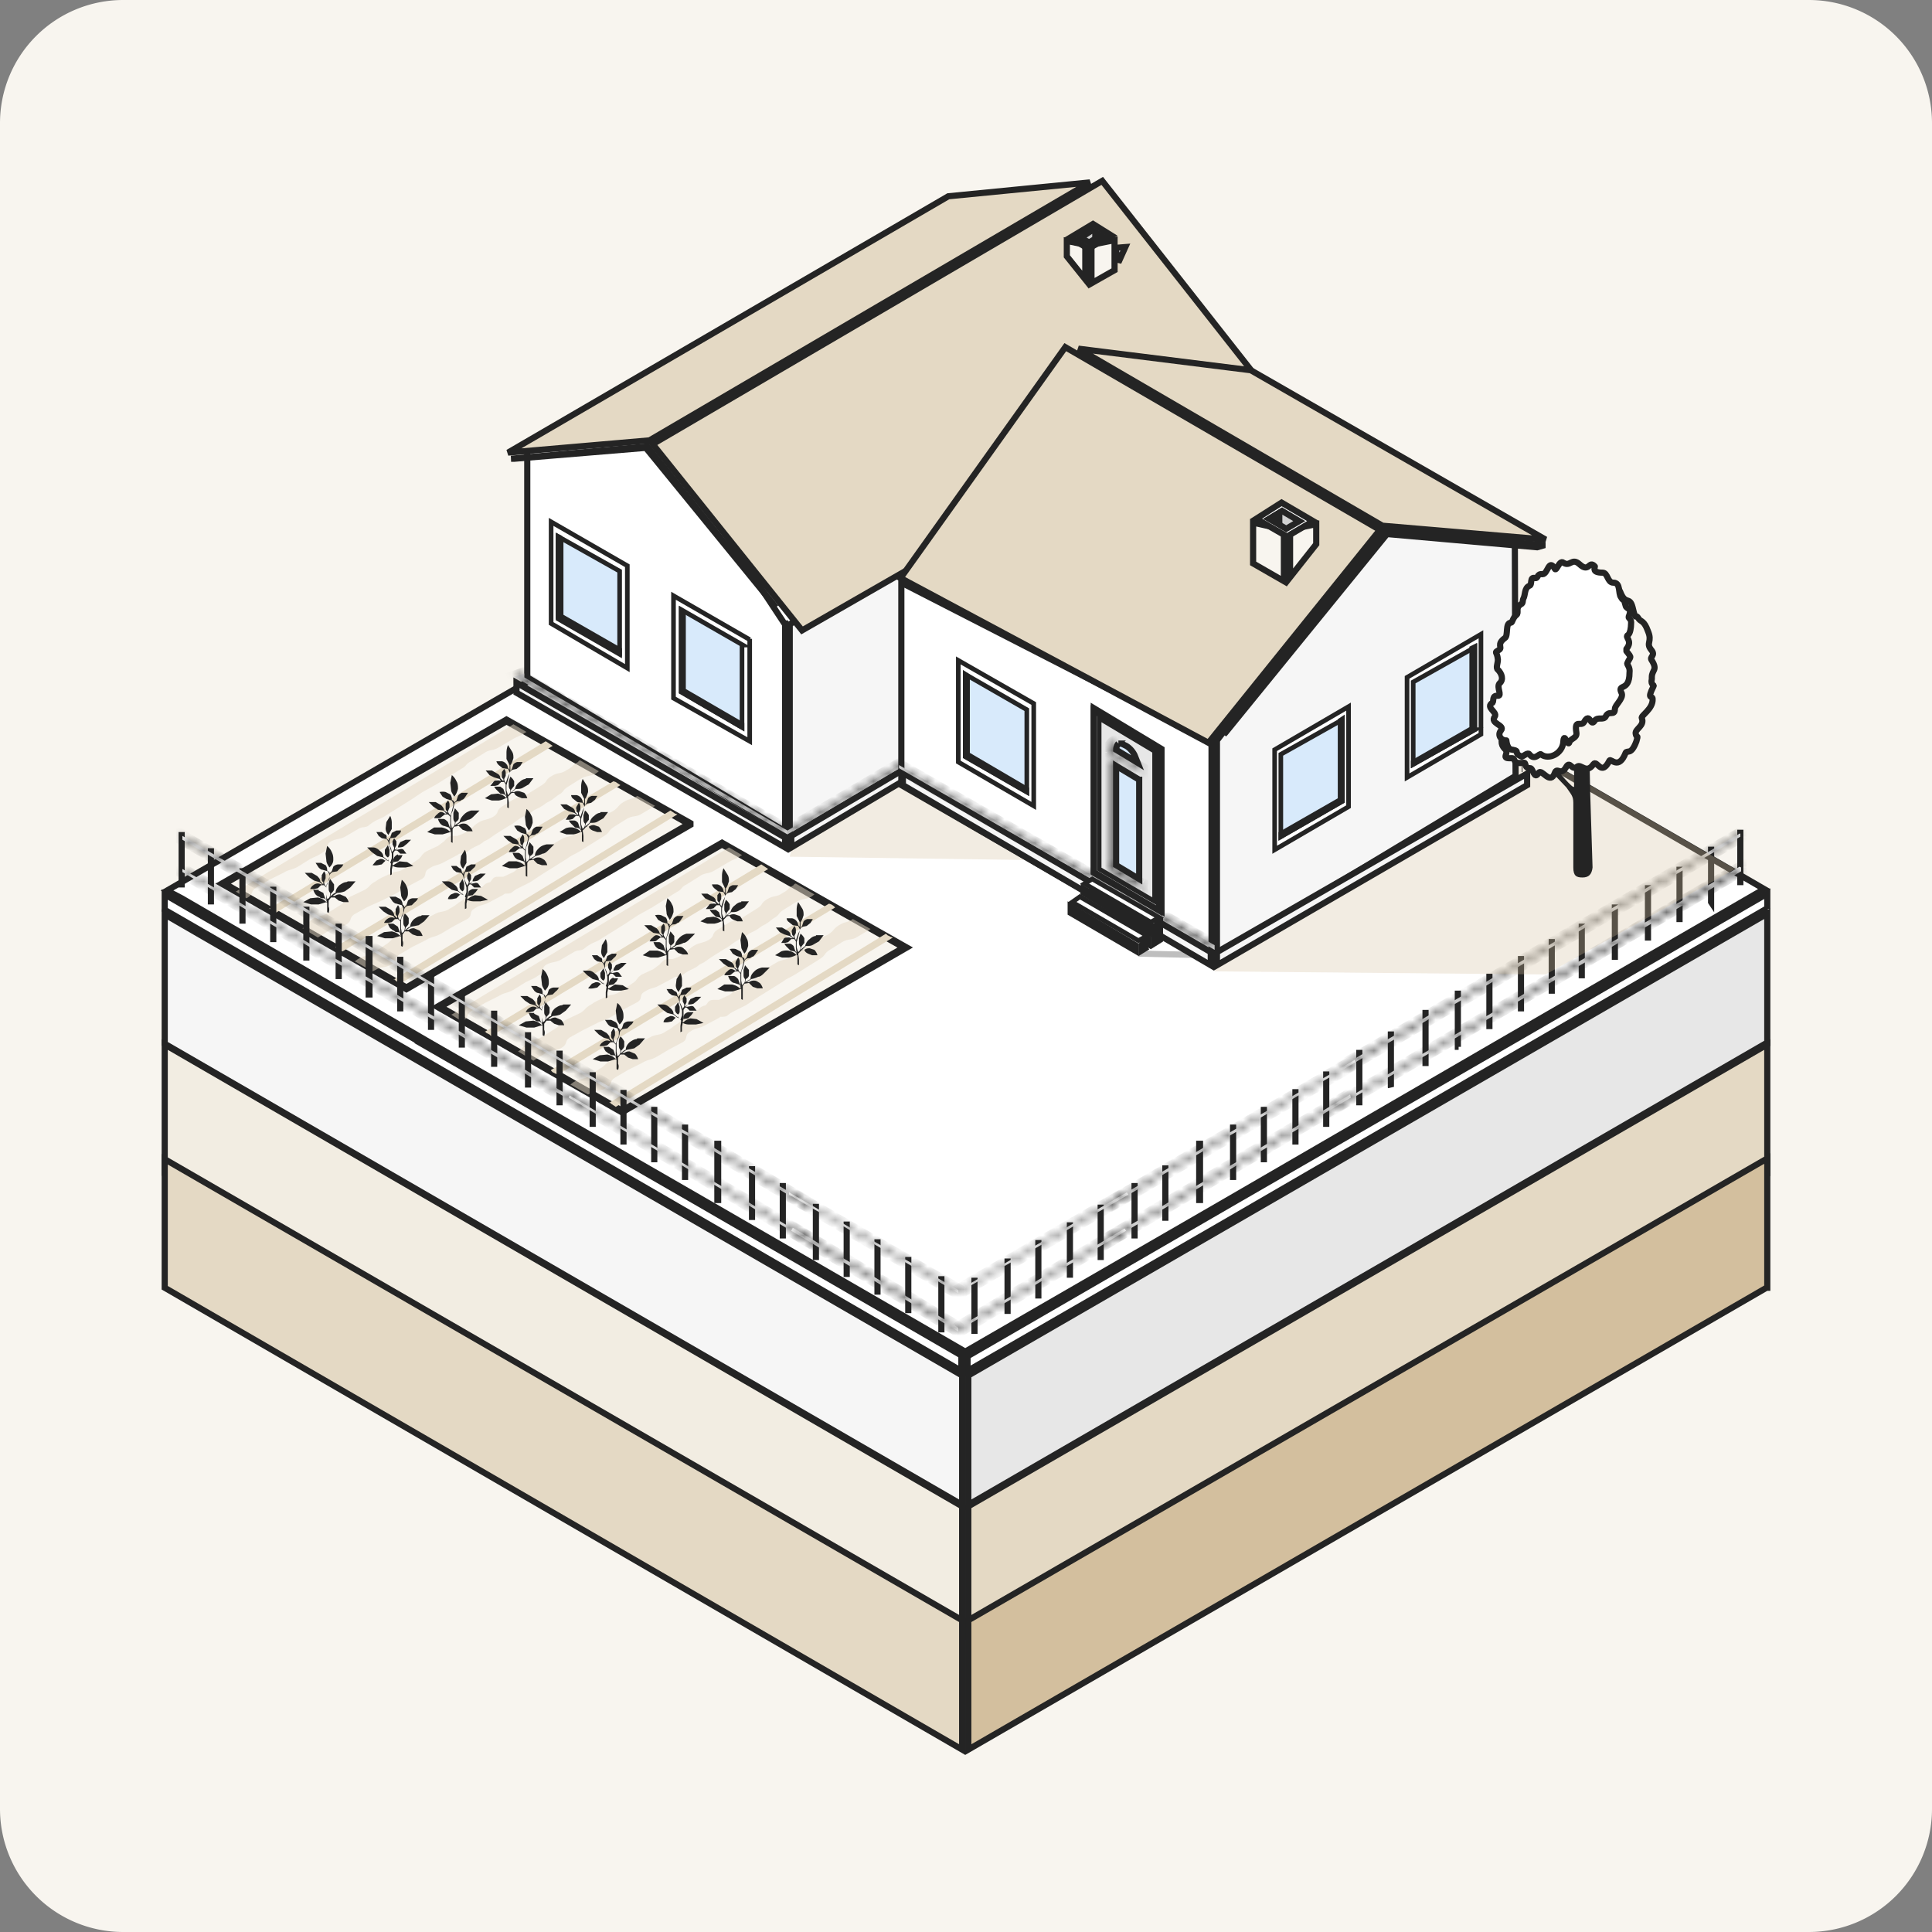 <svg xmlns="http://www.w3.org/2000/svg" width="251" height="251" fill="none"><rect width="100%" height="100%" fill="#808080" stroke="none"/><style><![CDATA[.B{fill:#fff}.C{fill:#242424}.D{stroke-width:.8}.E{fill:#e7e7e7}.F{stroke:#242424}.G{fill:#d8eafb}.H{fill:#f6f6f6}.I{fill:#f8f5ef}.J{fill:#e4d9c4}.K{stroke-width:.6}.L{fill:#d3bf9e}]]></style><g clip-path="url(#T)"><path d="M0 16A16 16 0 0 1 16 0h219a16 16 0 0 1 16 16v219a16 16 0 0 1-16 16H16a16 16 0 0 1-16-16V16Z" class="I"/><g class="F"><g class="D"><path d="m229.6 118-35.8 20.7-34.3 19.9-33.8 19.5v-1.9l34.2-19.8 34.3-19.8 35.4-20.5v2ZM55.3 135.9l35.4 20.4 34.2 19.8v2l-33.8-19.6L55.7 138l-34.3-19.8v-2l34 19.7Z" class="B"/><use href="#U" class="E"/><path d="M125 178.7v16.8L21.4 135.6v-16.8L125 178.7Z" class="H"/><path d="m229.5 152.4-103.7 60v-16.7l103.8-60v16.7Z" class="J"/><path fill="#f2ede2" d="M125 195.7v16.8l-103.6-60v-16.8l103.6 60Z"/><path d="m229.5 167.3-103.7 60v-16.8l103.8-60v16.8Z" class="L"/><path d="M125 210.5v16.8l-103.6-60v-16.7L125 210.5Z" class="J"/><path d="m160 75.5 35.3 20.4 33.9 19.6-1.9 1.1-33.5 19.4-34.3 19.9-34.1 19.7L91 155.7l-35.4-20.4-32-18.6-1.9-1 68-39.4 35.8-20.7L160 75.5Z" class="B"/></g><path d="m89.6 107.1-36.8 21.3L29 114.8l36.8-21.2L89.6 107Z" class="I"/></g><g class="J"><path d="M35 118l.2.2.4.2.2.2 36-21.7-.3-.2-.3-.2-.3-.2-36 21.8zm8.6 5.1l.2.2.4.2.3.1L80.6 102l-.3-.2-.3-.2-.3-.1L43.6 123zm7.6 4.1l.2.2.3.2.3.2 36-22-.3-.1-.3-.2-.3-.2-36 22z"/><path d="M39.3 120.6l2 1.2 1.6-1c.9-.5 1.3-.2 2.1-.7s.3-.8 1-1.3l1.8-1 1.8-.8 1.8-.9 1.7-1 1.7-.9c.8-.5.1-.9 1-1.4.8-.5 1-.3 1.9-.8l1.7-.9.3-.2c1 0 .7-.1 1.5-.6s1-.4 1.7-1c.9-.4.8-.5 1.6-1l1.6-1c.8-.4.7-.5 1.5-1s1-.4 1.7-1c.8-.4.9-.4 1.7-1 .8-.4.7-.4 1.5-1 .8-.4.5-.6 1.3-1.1l1.6-1c.8-.5 1.3-.3 2-.7l.4-.3-2.4-1.4c-.1 0-.2 0-.3.2-.9.5-.6.6-1.4 1-.8.6-1.2.3-2 .8-.9.5-.5.7-1.3 1.2l-1.6 1c-.8.6-1.1.4-2 .8l-1.6 1c-.8.5-.3.8-1.1 1.3-.9.5-1.2.3-2 .8s-.5.6-1.4 1.1c-.6.4-.8.4-1.3.6h-.6c-.6 0-.8.4-1.1.7l-.8.6-1.5.7c-.8.5-.5.7-1.3 1.2s-.7.6-1.5 1c-.8.6-1.3.3-2.1.8-.8.4-1 .4-1.7.9-.9.5-.6.6-1.4 1.1l-1.9.9c-.8.5-.5.6-1.3 1.1l-1.6 1c-.8.5-1.1.3-2 .8-.7.5-.5.7-1.3 1.2zm-8.7-4.8l1.4.9.2-.1c.8-.5.3-.8 1.1-1.3l1.7-1 1.8-.9c.8-.5 1-.3 1.9-.8l1.6-1c.8-.4 1-.4 1.7-.9.9-.5.2-.9 1-1.4.8-.4 1.2-.2 2-.7l1.7-1 .3-.1c1-.1.7-.2 1.5-.7s1-.4 1.7-.9l1.6-1 1.6-1 1.5-1 1.8-1 1.6-1 1.6-1c.8-.4.5-.6 1.3-1l1.6-1c.8-.6 1.2-.3 2-.8l1.7-1c.8-.5 1-.4 1.7-.9l.2-.1-1.7-1-36 21.7zm15.5 9.1l2.3 1.3.4-.2c.8-.5 1.3-.2 2-.7.9-.5.3-.8 1.1-1.3l1.7-1 1.8-.9c.8-.5 1-.3 1.9-.8l1.7-1 1.7-.9c.8-.5.1-.9 1-1.4.7-.5 1-.3 1.9-.8l1.7-.9.3-.2c1 0 .7-.1 1.5-.6l1.8-.9 1.5-1 1.6-1 1.6-1c.8-.6.9-.5 1.7-1l1.6-1 1.6-1c.8-.5.5-.7 1.3-1.2l1.6-1c.8-.5 1.3-.2 2-.7l1.7-1-2.3-1.3c-.7.5-1 .3-1.8.8s-.6.7-1.4 1.2-1.2.2-2 .7-.5.7-1.3 1.2l-1.5 1c-.8.5-1.2.3-2 .8l-1.7 1c-.8.4-.3.7-1.1 1.2s-1.2.3-2 .8-.5.7-1.3 1.2l-1.3.6h-.7c-.6 0-.7.3-1 .7-.5.1-.8.3-1 .6-.5.2-.8.2-1.4.6-.9.5-.5.7-1.3 1.2s-.7.6-1.5 1c-.8.6-1.3.3-2.1.8l-1.8.9c-.8.5-.6.6-1.4 1.1l-1.8.9c-.8.5-.6.6-1.4 1.1l-1.5 1c-.8.5-1.2.3-2 .8l-.4.3z" opacity=".5"/></g><g class="C"><use href="#V"/><path d="M71 109.7c-.4.1-.7.2-1 .5-.2.2-.5.5-.5 1l-.7.4.1-.4c.2-.1.4-.3.4-.5v-.7l-.5-.6-.2.6v.6c0 .2 0 .4.2.6 0 .2 0 .4-.2.6l-.2.2-.1-.6v-.8c0-.3 0-.5.2-.8l.1-.4.1-.4c0-.3.2-.4.4-.5.2 0 .4 0 .6-.2.2 0 .3-.2.4-.3l.4-.6h-.8a1 1 0 0 0-.5.4l-.2.6-.3.3v-.8c.3-.3.4-.7.5-1 0-.3 0-.7-.2-1-.2-.5-.6-.8-.6-.8l-.2 1 .1.9c0 .3.2.5.4.9v.6l-.3-.2a1 1 0 0 0-.2-.7l-.6-.3c-.4-.1-.8 0-.8 0l.4.6.5.3.7.2.2.4v.2l-.1.4-.1.4-.2.6-.1-.1a.9.9 0 0 1-.2-.5l.2-.5v-.4c0-.3-.2-.5-.2-.5l-.3.5s-.1.3 0 .4c0 .2 0 .4.2.5v.3c0-.2-.3-.3-.4-.4 0-.3-.2-.6-.4-.7l-.7-.4h-.9l.6.6.6.4.7.1.4.4h-.2a.8.8 0 0 0-.6-.2 1 1 0 0 0-.4.3c-.3.2-.4.5-.4.5h.5c.2 0 .3 0 .5-.2l.4-.3h.4l.3.3v1.8l.1.1h-.2c-.3-.3-.6-.4-1-.5h-1l-.9.6 1 .3h1l1-.3h.1v1.3l.2.1v-1.8l.2-.3.6-.1.5.5.6.2h.7s-.1-.4-.4-.7c-.2-.1-.4-.3-.7-.3a1 1 0 0 0-.7.2H69l.6-.4a3 3 0 0 0 .9-.3c.3 0 .6-.3.8-.5l.7-.7h-1zM51.1 120l.6.4.2.6.3.6a1 1 0 0 0-.4-.5c-.3 0-.5 0-.6-.2-.2 0-.3-.2-.5-.3a2 2 0 0 1-.3-.6h.7z"/><path d="M54.7 119c-.3 0-.6.2-.9.4-.2.2-.5.5-.5 1-.2 0-.5.3-.7.5l.1-.4c.2-.2.4-.4.4-.6v-.6c-.2-.4-.5-.6-.5-.6s-.2.2-.2.6v.5c0 .2 0 .4.2.6 0 .2 0 .5-.2.7l-.2.1-.1-.6v-.8c0-.3 0-.5.2-.8l.1-.3.1-.4c0-.3.2-.5.4-.6l.6-.1.4-.4c.3-.2.4-.5.4-.5h-.7a1 1 0 0 0-.6.3l-.2.6-.3.3v-.8c.3-.3.5-.6.5-1 0-.3 0-.6-.2-1-.2-.5-.6-.8-.6-.8l-.2 1 .1.9c0 .3.2.6.4.9v.6l-.2-.2a1 1 0 0 0-.3-.7l-.6-.3h-.8l.4.6c.1.1.3.3.5.3l.7.2.2.4v.6l-.2.4-.2.6-.1-.1a.9.9 0 0 1-.2-.5l.2-.5v-.4c0-.3-.2-.5-.2-.5l-.3.5v.5c0 .1 0 .3.2.4v.3l-.4-.4c0-.3-.2-.5-.4-.7l-.7-.4h-.9l.6.6.6.4.7.2a31.8 31.8 0 0 1 .2.3.8.8 0 0 0-.6-.1 1 1 0 0 0-.4.2c-.3.2-.4.5-.4.5h.5l.5-.1.4-.4h.4l.3.3v1.7l.1.2-.2-.1c-.3-.3-.6-.4-1-.5l-1 .1-.9.5 1 .3h1l1-.3.1.1v1.2l.2.1c.1-.3.1-.6 0-.8v-.8l.3-.4h.5l.5.4.6.2h.7s-.1-.4-.4-.7l-.7-.3a1 1 0 0 0-.7.2h-.3l.6-.4 1-.2.7-.5.7-.8h-1zm6.7-3.5a1 1 0 0 0-.5.3l-.1.5a1 1 0 0 0-.3.6l.3-.5.6-.1.4-.4.3-.4h-.7z"/><path d="M58.2 114.5c.3 0 .6.2.8.4.3.2.5.5.5.8l.6.5v-.4a.8.8 0 0 1-.4-.5v-.5l.4-.6.2.6v.5c0 .2 0 .3-.2.5 0 .2 0 .4.2.6l.1.1.2-.6v-.6l-.2-.7-.1-.3-.1-.4a1 1 0 0 0-.3-.5l-.6-.1-.4-.3-.3-.5h.7l.4.3c.2 0 .3.3.3.5l.2.3v-.7c-.3-.3-.4-.6-.4-.9l.1-.8.5-.8s.2.4.2.9v.8l-.4.7v.6l.2-.2.2-.6.6-.3h.6s0 .3-.3.5l-.4.4-.7.1-.1.4v.5l.2.4.2.5v-.1c.2-.2.2-.3.2-.5l-.2-.4v-.4l.2-.4.3.4v.5l-.2.4v.2l.4-.3c0-.3.2-.5.3-.7l.7-.3h.7l-.5.5-.5.4a2 2 0 0 1-.7.1l-.3.3h.2l.5-.1c.1 0 .3 0 .4.2l.3.4h-.9l-.4-.4H61l-.2.3v.8l-.1.7v.1h.1c.3-.3.6-.4.9-.5l.8.1.9.5-1 .2h-.7c-.3 0-.6 0-1-.2l-.1.5v.6l-.2.1v-.8l.1-.7-.2-.2a.5.5 0 0 0-.5-.2l-.5.5-.5.1a2 2 0 0 1-.6 0s0-.3.4-.6l.5-.2c.2 0 .4 0 .6.2h.3a23 23 0 0 0-.5-.4l-.8-.2-.7-.5-.6-.6h1ZM74.6 106.6c.2 0 .4.2.5.3l.2.6c.1.2.3.3.3.6a1 1 0 0 0-.4-.5l-.5-.1-.4-.4a2 2 0 0 1-.4-.5h.7Z"/><path d="M78 105.6c-.3 0-.6.2-.8.4-.3.2-.5.5-.6.9l-.6.5.1-.4.4-.5v-.6c-.2-.4-.5-.6-.5-.6l-.2.6v.5c0 .2 0 .4.2.6 0 .2 0 .4-.2.6l-.1.1-.2-.6v-.7l.2-.7.1-.4.1-.4c0-.2.2-.4.4-.5l.5-.1.5-.4.3-.5h-.7a1 1 0 0 0-.5.3l-.2.6-.2.3v-.8c.2-.2.3-.6.4-.9 0-.3 0-.6-.2-.9l-.5-.8s-.2.4-.2 1v.8l.4.8v.6l-.2-.2a1 1 0 0 0-.8-.9h-.7s0 .3.3.5l.5.4.7.1.2.4v.2l-.2.4a12.7 12.7 0 0 0-.3.9v-.1a.8.8 0 0 1-.2-.5l.2-.4v-.4c0-.3-.2-.5-.2-.5l-.3.5s-.1.2 0 .4c0 .2 0 .3.2.4v.3l-.4-.4c0-.3-.2-.5-.4-.6l-.7-.4h-.8l.5.6.6.3.7.2.4.3h-.2a.7.7 0 0 0-.5-.1c-.2 0-.4 0-.5.2l-.3.5h.5l.4-.1.4-.4h.4l.2.3v.8l.1.8v.2l-.1-.1c-.3-.3-.6-.4-1-.5a2 2 0 0 0-.9.1l-.8.5.9.3h.9a3 3 0 0 0 .9-.3h.2v1.2l.2.1v-.8l-.1-.7.3-.3c.1-.2.3-.2.5-.2.1.3.3.4.5.5l.6.2h.6s-.1-.4-.4-.7l-.6-.2a1 1 0 0 0-.7.2h-.3l.5-.5c.4 0 .7 0 1-.2l.7-.4.6-.8h-1zm-20.4.8c.2 0 .4.2.6.4l.2.6.3.6-.4-.5-.6-.2c-.2 0-.4-.2-.5-.3a2 2 0 0 1-.3-.6h.7z"/><path d="M61.2 105.3c-.3.1-.6.2-.9.5-.2.2-.5.5-.6 1l-.6.4.1-.4c.2-.1.4-.3.4-.5v-.7l-.5-.6-.2.6v.6c0 .2 0 .4.2.6 0 .2 0 .4-.2.6l-.2.2-.1-.6v-.8c0-.3 0-.5.2-.8l.1-.4.1-.4c0-.3.2-.4.4-.5.2 0 .4 0 .6-.2.2 0 .3-.2.4-.3l.4-.6H60a1 1 0 0 0-.5.4l-.2.6-.3.3v-.8c.3-.3.4-.7.5-1 0-.3 0-.7-.2-1-.2-.5-.6-.8-.6-.8l-.2 1 .1.9c0 .3.2.5.4.9v.6l-.3-.2a1 1 0 0 0-.2-.7l-.6-.3c-.4-.1-.8 0-.8 0l.4.6.5.3.7.2.2.4v.2l-.1.4-.1.4-.2.6-.1-.2a.9.9 0 0 1-.2-.4l.2-.5v-.4c0-.3-.2-.5-.2-.5l-.3.4v.5c0 .2 0 .4.2.5v.3c0-.2-.3-.3-.4-.4 0-.3-.3-.6-.4-.7l-.7-.4h-.9l.6.6.6.4.7.1.4.4h-.2a.8.8 0 0 0-.6-.2 1 1 0 0 0-.4.3c-.3.2-.4.5-.4.5h.5c.2 0 .3 0 .5-.2l.4-.3h.4l.3.3v1.8l.1.1h-.2c-.3-.3-.6-.4-1-.5h-1l-.9.6 1 .3h1l1-.3h.1v1.3l.2.1v-1.8l.2-.3.6-.1.5.5.6.2h.7s-.1-.4-.5-.7c-.1-.1-.3-.3-.6-.3a1 1 0 0 0-.7.2h-.3l.6-.4a3 3 0 0 0 .9-.3c.3 0 .6-.3.8-.5l.7-.7h-1zm-19.8 10.4l.6.3.2.6.3.6a1 1 0 0 0-.4-.5c-.3 0-.5 0-.6-.2-.2 0-.4-.2-.5-.3a2 2 0 0 1-.3-.6h.7z"/><path d="M45 114.6c-.3 0-.6.2-.9.4-.2.2-.5.5-.5 1-.2 0-.5.3-.7.5l.1-.4c.2-.2.4-.4.4-.6v-.6l-.5-.7s-.2.3-.2.7v.5c0 .2 0 .4.2.6 0 .2 0 .5-.2.7l-.2.1-.1-.6v-.8c0-.3 0-.5.2-.8l.1-.3.1-.4c0-.3.2-.5.4-.6l.6-.1.4-.4c.3-.2.4-.5.4-.5h-.7a1 1 0 0 0-.6.3l-.2.6-.3.3v-.8c.3-.3.5-.6.5-1 0-.3 0-.6-.2-1-.2-.5-.6-.8-.6-.8l-.2 1 .1.9c0 .3.2.6.4.9v.6l-.3-.2a1 1 0 0 0-.2-.7l-.6-.3H41l.4.6c.1.1.3.3.5.3l.7.2.2.4v.6l-.2.4-.2.6-.1-.1a.9.9 0 0 1-.2-.5l.2-.5v-.4c0-.3-.2-.5-.2-.5l-.3.5v.5c0 .1 0 .3.2.4v.3l-.4-.4c0-.3-.2-.5-.4-.7l-.7-.4h-.9l.6.6.6.4.7.2.4.3h-.2a.8.8 0 0 0-.6-.1 1 1 0 0 0-.4.2c-.3.2-.4.5-.4.5h.5l.5-.1.4-.4h.4l.3.3v1.7l.1.2-.2-.1c-.3-.3-.6-.4-1-.5l-1 .1-.9.5 1 .3h1l1-.3.1.1v1.2l.2.1c.1-.3.1-.6 0-.8v-.8l.3-.4h.5l.5.4.6.2h.7s-.1-.4-.4-.7l-.7-.3a1 1 0 0 0-.7.2h-.3l.6-.4a3 3 0 0 0 1-.2l.7-.5.7-.8h-1zm6.7-3.6a1 1 0 0 0-.5.4c0 .1-.2.3-.1.5a1 1 0 0 0-.3.6l.3-.5.6-.1.4-.4.2-.4h-.6z"/><path d="M48.5 110.1c.3 0 .6.2.8.4.3.2.5.5.5.8l.6.5v-.4a.8.8 0 0 1-.4-.5v-.5l.4-.6.2.6v.5c0 .2 0 .3-.2.5 0 .2 0 .4.2.6l.1.1.2-.6v-.6l-.2-.7-.1-.3-.1-.4a1 1 0 0 0-.3-.5l-.6-.1-.4-.3-.3-.5h.7l.4.3c.2 0 .3.3.2.5l.3.3v-.7c-.3-.3-.4-.6-.4-.9l.1-.8.5-.8s.2.4.2.9v.8l-.4.7v.6l.2-.2.2-.6.6-.3h.6s0 .3-.3.5l-.4.4-.7.1-.1.4v.5l.2.4.1.5.1-.1c.2-.2.2-.3.2-.5l-.2-.4v-.4l.2-.4.3.4v.5l-.2.4v.2l.4-.3c0-.3.2-.5.3-.7l.7-.3h.7l-.5.5-.5.4a2 2 0 0 1-.7.1l-.3.3h.2l.5-.1c.1 0 .3 0 .4.2l.3.4H52l-.4-.4h-.3l-.2.3v.8l-.1.7v.1h.1l.8-.5 1 .1.8.5-1 .2H52c-.3 0-.6 0-1-.2l-.1.5v.6l-.2.1v-.8l.1-.7-.2-.2a.5.5 0 0 0-.5-.2l-.5.5-.5.1a2 2 0 0 1-.7 0l.5-.6.5-.2c.2 0 .4 0 .6.2h.3l-.5-.4-.8-.2-.7-.5-.6-.6h1ZM65 102.2l.4.3.2.6c.1.2.3.3.3.6a1 1 0 0 0-.4-.5l-.5-.1-.4-.4a2 2 0 0 1-.4-.5h.7Z"/><use href="#W"/></g><path d="m117.6 123.1-36.8 21.3L57 130.8l36.8-21.2 23.8 13.5Z" class="F I"/><g class="J"><path d="M63 134l.2.2.4.2.2.2 36-21.7-.3-.2-.3-.2-.3-.2-36 21.8zm8.6 5.1l.2.2.4.2.3.1 36-21.7-.2-.2-.3-.2-.3-.1L71.6 139zm7.6 4.1l.2.2.3.2.3.2 36-22-.3-.1-.4-.2-.2-.2-36 22z"/><path d="M67.3 136.6l2 1.2 1.6-1c.9-.5 1.3-.2 2.1-.7s.3-.8 1-1.3l1.8-1 1.8-.9c.8-.4 1-.3 1.8-.8l1.7-1 1.7-.9c.8-.5.1-.9 1-1.4.8-.5 1-.3 1.9-.8l1.7-.9.3-.2c1 0 .7-.1 1.5-.6s1-.4 1.7-1c.9-.4.8-.5 1.6-1l1.6-1c.8-.4.7-.5 1.5-1s1-.4 1.7-1c.8-.4.9-.4 1.7-1 .8-.4.7-.4 1.5-1 .8-.4.5-.6 1.3-1.1l1.6-1c.8-.5 1.3-.3 2-.7l.4-.3-2.4-1.4c-.1 0-.2 0-.3.2-.9.5-.6.6-1.4 1-.8.6-1.2.3-2 .8-.9.5-.5.7-1.3 1.2l-1.6 1c-.8.6-1.1.4-2 .8l-1.6 1c-.8.5-.3.8-1.1 1.3-.9.5-1.2.3-2 .8s-.5.6-1.4 1.1c-.6.4-.8.4-1.3.6h-.6c-.6 0-.8.4-1.1.7l-.8.6-1.5.7c-.8.5-.5.7-1.3 1.2s-.7.6-1.5 1c-.8.6-1.3.3-2.1.8-.8.4-1 .4-1.7.9-.9.5-.6.6-1.4 1.1l-1.9.9c-.8.5-.5.6-1.3 1.1l-1.6 1c-.8.5-1.1.3-2 .8-.7.5-.5.7-1.3 1.2zm-8.7-4.8l1.4.9.2-.1c.8-.5.3-.8 1.1-1.3l1.7-1 1.8-.9c.8-.5 1-.3 1.9-.8l1.6-1c.8-.4 1-.4 1.7-.9.9-.5.2-.9 1-1.4.8-.4 1.2-.2 2-.7l1.7-1 .3-.1c1-.1.7-.2 1.5-.7s1-.4 1.7-.9l1.6-1 1.6-1 1.5-1 1.8-1 1.6-1 1.6-1c.8-.4.5-.6 1.3-1l1.6-1c.8-.6 1.2-.3 2-.8l1.7-1c.8-.5 1-.4 1.7-.9l.2-.1-1.7-1-36 21.7zm15.5 9.1l2.3 1.3.4-.2c.8-.5 1.3-.2 2-.7.9-.5.3-.8 1.1-1.3l1.7-1 1.8-.9c.8-.5 1-.3 1.9-.8l1.7-1 1.7-.9c.8-.5.1-.9 1-1.4.7-.5 1-.3 1.9-.8l1.7-.9.3-.2c1 0 .7-.1 1.5-.6l1.8-.9 1.5-1 1.6-1 1.6-1c.8-.6.9-.5 1.7-1l1.6-1 1.6-1c.8-.5.5-.7 1.3-1.2l1.6-1c.8-.5 1.3-.2 2-.7l1.7-1-2.3-1.3c-.7.5-1 .3-1.8.8s-.6.7-1.4 1.2-1.2.2-2 .7-.5.7-1.3 1.2l-1.5 1c-.8.5-1.2.3-2 .8l-1.7 1c-.8.4-.3.7-1.1 1.2s-1.2.3-2 .8-.5.7-1.3 1.2l-1.3.6h-.7c-.6 0-.7.3-1 .7-.5.1-.8.3-1 .6-.5.2-.8.2-1.4.6-.9.5-.5.7-1.3 1.2s-.7.6-1.5 1c-.8.6-1.3.3-2.1.8l-1.8.9c-.8.5-.6.6-1.4 1.1l-1.8.9c-.8.5-.6.6-1.4 1.1l-1.5 1c-.8.5-1.2.3-2 .8l-.4.3z" opacity=".5"/></g><g class="C"><path d="M95.3 126.8c.2 0 .4.2.6.4l.2.6.3.6a1 1 0 0 0-.4-.5l-.6-.2c-.2 0-.4-.2-.5-.3a2 2 0 0 1-.3-.6h.7Z"/><path d="M99 125.7c-.4.1-.7.2-1 .5-.2.2-.5.5-.5 1l-.7.4.1-.4c.2-.1.4-.3.4-.5v-.7l-.5-.6-.2.6v.6c0 .2 0 .4.2.6 0 .2 0 .4-.2.6l-.2.2-.1-.6v-.8c0-.3 0-.5.2-.8l.1-.4.1-.4c0-.3.2-.4.4-.5.2 0 .4 0 .6-.2.2 0 .3-.2.4-.3l.4-.6h-.8a1 1 0 0 0-.5.4l-.2.6-.3.3v-.8c.3-.3.4-.7.5-1 0-.3 0-.7-.2-1-.2-.5-.6-.8-.6-.8l-.2 1 .1.9c0 .3.2.5.4.9v.6l-.3-.2a1 1 0 0 0-.2-.7l-.6-.3c-.4-.1-.8 0-.8 0l.4.6.5.3.7.2.2.4v.2l-.1.4-.1.4-.2.6-.1-.1a.9.9 0 0 1-.2-.5l.2-.5v-.4c0-.3-.2-.5-.2-.5l-.3.5s-.1.3 0 .4c0 .2 0 .4.2.5v.3c0-.2-.3-.3-.4-.4 0-.3-.2-.6-.4-.7l-.7-.4h-.9l.6.6.6.4.7.1.4.4h-.2a.8.8 0 0 0-.6-.2 1 1 0 0 0-.4.3c-.3.2-.4.5-.4.5h.5c.2 0 .3 0 .5-.2l.4-.3h.4l.3.3v1.8l.1.1h-.2c-.3-.3-.6-.4-1-.5h-1l-.9.6 1 .3h1l1-.3h.1v1.3l.2.1v-1.8l.2-.3.6-.1.5.5.6.2h.7s-.1-.4-.4-.7c-.2-.1-.4-.3-.7-.3a1 1 0 0 0-.7.2H97l.6-.4a3 3 0 0 0 .9-.3c.3 0 .6-.3.8-.5l.7-.7h-1zM79.1 136l.6.4.2.6.3.6a1 1 0 0 0-.4-.5c-.3 0-.5 0-.6-.2-.2 0-.3-.2-.5-.3a2 2 0 0 1-.3-.6h.7z"/><path d="M82.7 135c-.3 0-.6.2-.9.4-.2.2-.5.5-.5 1-.2 0-.5.3-.7.5l.1-.4c.2-.2.4-.4.4-.6v-.6c-.2-.4-.5-.7-.5-.6 0 0-.2.2-.2.6v.5c0 .2 0 .4.2.6 0 .2 0 .5-.2.7l-.2.1-.1-.6v-.8c0-.3 0-.5.2-.8l.1-.3.1-.4c0-.3.2-.5.4-.6l.6-.1.4-.4c.3-.2.4-.5.4-.5h-.7a1 1 0 0 0-.6.3l-.2.6-.3.3v-.8c.3-.3.5-.6.5-1 0-.3 0-.6-.2-1-.2-.5-.6-.8-.6-.8l-.2 1 .1.9c0 .3.2.6.4.9v.6l-.2-.2a1 1 0 0 0-.3-.7l-.6-.3h-.8l.4.6c.1.1.3.3.5.3l.7.2.2.4v.6l-.2.4-.2.6-.1-.1a.9.9 0 0 1-.2-.5l.2-.5v-.4c0-.3-.2-.5-.2-.5l-.3.5v.5c0 .1 0 .3.2.4v.3l-.4-.4c0-.3-.2-.5-.4-.7l-.7-.4h-.9l.6.6.6.4.7.2a31.8 31.8 0 0 1 .2.3.8.8 0 0 0-.6-.1 1 1 0 0 0-.4.2c-.3.2-.4.5-.4.5h.5l.5-.1.4-.4h.4l.3.3v1.7l.1.2-.2-.1c-.3-.3-.6-.4-1-.5l-1 .1-.9.5 1 .3h1l1-.3.1.1v1.2l.2.1c.1-.3.1-.6 0-.8v-.8l.3-.4h.5l.5.4.6.2h.7s-.1-.4-.4-.7l-.7-.3a1 1 0 0 0-.7.2h-.3l.6-.4 1-.2.7-.5.7-.8h-1zm6.7-3.5a1 1 0 0 0-.5.3c0 .1-.2.3-.1.5a1 1 0 0 0-.3.6l.3-.5.6-.1.4-.4.3-.4h-.7z"/><path d="M86.2 130.5c.3 0 .6.2.8.4.3.2.5.5.5.8l.6.5v-.4a.8.8 0 0 1-.4-.5v-.5l.4-.6.2.6v.5c0 .2 0 .3-.2.5 0 .2 0 .4.2.6l.1.1.2-.6v-.6l-.2-.7-.1-.3-.1-.4a1 1 0 0 0-.3-.5l-.6-.1-.4-.3-.3-.5h.7l.4.3c.2 0 .3.3.3.5l.2.3v-.7c-.3-.3-.4-.6-.4-.9l.1-.8.5-.8s.2.4.2.9v.8l-.4.7v.6l.2-.2.2-.6.6-.3h.6s0 .3-.3.5l-.4.4-.7.1-.1.4v.5l.2.4.2.5v-.1c.2-.2.2-.3.2-.5l-.2-.4v-.4l.2-.4.3.4v.5l-.2.4v.2l.4-.3c0-.3.2-.5.3-.7l.7-.3h.7l-.5.5-.5.4a2 2 0 0 1-.7.1l-.3.3h.2l.5-.1c.1 0 .3 0 .4.2l.3.4h-.9l-.4-.4H89l-.2.3v.8l-.1.7v.1h.1c.3-.3.6-.4.9-.5l.8.1.9.5-1 .2h-.7c-.3 0-.6 0-1-.2l-.1.5v.6l-.2.1v-.8l.1-.7-.2-.2a.5.5 0 0 0-.5-.2l-.5.5-.5.1a2 2 0 0 1-.6 0s0-.3.4-.6l.5-.2c.2 0 .4 0 .6.2h.3a23 23 0 0 0-.5-.4l-.8-.2-.7-.5-.6-.6h1ZM102.6 122.6c.2 0 .4.2.5.3l.2.6c.1.2.3.3.3.6a1 1 0 0 0-.4-.5l-.5-.1-.4-.4a2 2 0 0 1-.4-.5h.7Z"/><path d="M106 121.6c-.3 0-.6.2-.8.4-.3.2-.5.5-.6.9l-.6.5.1-.4.4-.5v-.6c-.2-.4-.5-.6-.5-.6l-.2.6v.5c0 .2 0 .4.2.6 0 .2 0 .4-.2.6l-.1.1-.2-.6v-.7l.2-.7.1-.4.1-.4c0-.2.2-.4.4-.5l.5-.1.5-.4.3-.5h-.7a1 1 0 0 0-.5.3l-.2.6-.2.3v-.8c.2-.2.3-.6.4-.9 0-.3 0-.6-.2-.9l-.5-.8s-.2.4-.2 1v.8l.4.8v.6l-.2-.2a1 1 0 0 0-.8-.9h-.7s0 .3.3.5l.5.4.7.1.2.4v.2l-.2.4a12.4 12.4 0 0 0-.3.9v-.1a.8.8 0 0 1-.2-.5l.2-.4v-.4c0-.3-.2-.5-.2-.5l-.3.5s-.1.2 0 .4c0 .2 0 .3.2.4v.3l-.4-.4c0-.3-.2-.5-.4-.6l-.7-.4h-.8l.5.6.6.3.7.2.4.3h-.2a.7.7 0 0 0-.5-.1c-.2 0-.4 0-.5.2l-.3.5h.5l.4-.1.4-.4h.4l.2.3v.8l.1.8v.2l-.1-.1c-.3-.3-.6-.4-1-.5a2 2 0 0 0-.9.1l-.8.5.9.3h.9a3 3 0 0 0 .9-.3h.2v1.2l.2.1v-.8l-.1-.7.3-.3c.1-.2.3-.2.5-.2.1.3.3.4.5.5l.5.2h.7s-.1-.4-.4-.7l-.6-.2a1 1 0 0 0-.7.2h-.3l.5-.5c.4 0 .7 0 1-.2l.7-.4.6-.8h-1zm-20.4.8c.2 0 .4.2.6.4l.2.6.3.6-.4-.5-.6-.2c-.2 0-.4-.2-.5-.3a2 2 0 0 1-.3-.6h.7z"/><path d="M89.2 121.3c-.3.1-.6.2-.9.5-.2.2-.5.5-.6 1l-.6.4.1-.4c.2-.1.4-.3.4-.5v-.7l-.5-.6-.2.6v.6c0 .2 0 .4.2.6 0 .2 0 .4-.2.6l-.2.2-.1-.6v-.8c0-.3 0-.5.2-.8l.1-.4.1-.4c0-.3.2-.4.4-.5.2 0 .4 0 .6-.2.2 0 .3-.2.4-.3l.4-.6H88a1 1 0 0 0-.5.4l-.2.6-.3.3v-.8c.3-.3.4-.7.5-1 0-.3 0-.7-.2-1-.2-.5-.6-.8-.6-.8l-.2 1 .1.9c0 .3.2.5.4.9v.6l-.3-.2a1 1 0 0 0-.2-.7l-.6-.3c-.4-.1-.8 0-.8 0l.4.6.5.3.7.2.2.4v.2l-.1.4-.1.4-.2.6-.1-.2a.9.9 0 0 1-.2-.4l.2-.5v-.4c0-.3-.2-.5-.2-.5l-.3.4v.5c0 .2 0 .4.2.5v.3c0-.2-.3-.3-.4-.4 0-.3-.3-.6-.4-.7l-.7-.4h-.9l.6.6.6.4.7.1.4.4h-.2a.8.8 0 0 0-.6-.2 1 1 0 0 0-.4.3c-.3.2-.4.5-.4.5h.5c.2 0 .3 0 .5-.2l.4-.3h.4l.3.3v1.8l.1.1h-.2c-.3-.3-.6-.4-1-.5h-1l-.9.6 1 .3h1l1-.3h.1v1.3l.2.1v-1.8l.2-.3.6-.1.5.5.6.2h.7s-.1-.4-.5-.7c-.1-.1-.3-.3-.6-.3a1 1 0 0 0-.7.2h-.3l.6-.4a3 3 0 0 0 .9-.3c.3 0 .6-.3.8-.5l.7-.7h-1zm-19.8 10.4l.6.3.2.6.3.6a1 1 0 0 0-.4-.5c-.3 0-.5 0-.6-.2-.2 0-.4-.2-.5-.3a2 2 0 0 1-.3-.6h.7z"/><path d="M73 130.6c-.3 0-.6.2-.9.4-.2.2-.5.5-.5 1-.2 0-.5.3-.7.5l.1-.4c.2-.2.4-.4.4-.6v-.6l-.5-.7s-.2.3-.2.7v.5c0 .2 0 .4.2.6 0 .2 0 .5-.2.7l-.2.1-.1-.6v-.8c0-.3 0-.5.2-.8l.1-.3.1-.4c0-.3.2-.5.4-.6l.6-.1.4-.4c.3-.2.4-.5.4-.5h-.7a1 1 0 0 0-.6.3l-.2.6-.3.3v-.8c.3-.3.5-.6.5-1 0-.3 0-.6-.2-1-.2-.5-.6-.8-.6-.8l-.2 1 .1.9c0 .3.2.6.4.9v.6l-.3-.2a1 1 0 0 0-.2-.7l-.6-.3H69l.4.6c.1.1.3.3.5.3l.7.2.2.4v.6l-.2.4-.2.6-.1-.1a.9.9 0 0 1-.2-.5l.2-.5v-.4c0-.3-.2-.5-.2-.5l-.3.5v.5c0 .1 0 .3.2.4v.3l-.4-.4c0-.3-.2-.5-.4-.7l-.7-.4h-.9l.6.6.6.4.7.2.4.3h-.2a.8.8 0 0 0-.6-.1 1 1 0 0 0-.4.2c-.3.2-.4.5-.4.5h.5l.5-.1.4-.4h.4l.3.3v1.7l.1.2-.2-.1c-.3-.3-.6-.4-1-.5l-1 .1-.9.5 1 .3h1l1-.3.1.1v1.2l.2.1c.1-.3.1-.6 0-.8v-.8l.3-.4h.5l.5.4.6.2h.7s-.1-.4-.4-.7l-.7-.3a1 1 0 0 0-.7.2h-.3l.6-.4a3 3 0 0 0 1-.2l.7-.5.7-.8h-1zm6.7-3.6a1 1 0 0 0-.5.4c0 .1-.2.3-.1.5a1 1 0 0 0-.3.6l.3-.5.6-.1.4-.4.2-.4h-.6z"/><path d="M76.5 126.1c.3 0 .6.2.8.4.3.2.5.5.5.8l.6.5v-.4a.8.8 0 0 1-.4-.5v-.5l.4-.6.2.6v.5c0 .2 0 .3-.2.5 0 .2 0 .4.2.6l.1.1.2-.6v-.6l-.2-.7-.1-.3-.1-.4a1 1 0 0 0-.3-.5l-.6-.1-.4-.3-.3-.5h.7l.4.3c.2 0 .3.3.2.5l.3.3v-.7c-.3-.3-.4-.6-.4-.9l.1-.8.5-.8s.2.4.2.9v.8l-.4.7v.6l.2-.2.2-.6.6-.3h.6s0 .3-.3.5l-.4.4-.7.1-.1.4v.5l.2.4.1.5.1-.1c.2-.2.2-.3.2-.5l-.2-.4v-.4l.2-.4.3.4v.5l-.2.4v.2l.4-.3c0-.3.2-.5.3-.7l.7-.3h.7l-.5.5-.5.4a2 2 0 0 1-.7.1l-.3.3h.2l.5-.1c.1 0 .3 0 .4.2l.3.4H80l-.4-.4h-.3l-.2.3v.8l-.1.7v.1h.1l.8-.5 1 .1.8.5-1 .2H80c-.3 0-.6 0-1-.2l-.1.5v.6l-.2.1v-.8l.1-.7-.2-.2a.5.5 0 0 0-.5-.2l-.5.5-.5.1a2 2 0 0 1-.7 0l.5-.6.5-.2c.2 0 .4 0 .6.2h.3l-.5-.4-.8-.2-.7-.5-.6-.6h1ZM93 118.2l.4.3.2.6c.1.2.3.3.3.6a1 1 0 0 0-.4-.5l-.5-.1-.4-.4a2 2 0 0 1-.4-.5h.7Z"/><path d="M96.3 117.2c-.3 0-.6.2-.8.4-.3.2-.5.5-.6.9l-.6.5.1-.4.4-.5v-.6c-.2-.4-.5-.6-.5-.6l-.2.6v.5c0 .2 0 .4.2.6 0 .2 0 .4-.2.6l-.1.1-.2-.6v-.7l.2-.7.1-.4.1-.4c0-.2.2-.4.4-.5l.5-.1.5-.4.3-.5h-.7a1 1 0 0 0-.5.3l-.2.6-.2.3v-.8c.2-.2.3-.6.4-.9 0-.3 0-.6-.2-.9l-.5-.8s-.2.4-.2 1v.8l.4.8v.6l-.2-.2a1 1 0 0 0-.8-.9h-.7s0 .2.3.5l.5.4.7.1.2.4v.2l-.2.4a12.7 12.7 0 0 0-.3.9v-.1a.8.8 0 0 1-.2-.5l.2-.4v-.4c0-.3-.2-.5-.2-.5l-.3.4v.5c0 .2 0 .3.2.4v.3l-.4-.4c0-.3-.2-.5-.4-.6l-.7-.4h-.8l.5.6.6.3.7.2a29 29 0 0 1 .2.3.7.7 0 0 0-.5-.1c-.2 0-.4 0-.5.2l-.4.5h.6l.4-.1.4-.4h.4l.2.3v.8l.1.8v.2l-.1-.1c-.3-.3-.6-.4-1-.5l-.9.1-.8.5.9.3h.9a3 3 0 0 0 .9-.3h.2v1.2l.2.1v-.8l-.1-.7.3-.3c.1-.2.3-.2.5-.2.1.3.3.4.5.5l.5.2h.7s-.1-.4-.4-.7l-.6-.2a1 1 0 0 0-.7.1h-.3l.5-.4c.4 0 .7 0 1-.2l.7-.4.6-.8h-1z"/></g><path d="M185.2 138.5v-7.3 7.3zm4.3-2.5h-.1v-7.3 7.3zm4-2.4v-7.1 7.2zm4.1-2.3v-7.1 7.2zm4-2.3v-7 7.1zm3.9-2v-7 7.1zm4.3-2.3v-7.2 7.2zm4.3-2.6V115v7.2zm4.1-2.3v-7.2 7.2zm4.1-2.6V110v7.2zm3.8-2.2v-7.2 7.2zm-49.5 28.6v-7.2 7.2zm4.1-2.4V134v7.2z" class="B D F"/><mask id="A" class="B"><path d="m226 108.3-51.3 30 .2.4 51.2-30v-.4Z"/></mask><path d="m226 108.3-51.3 30 .2.4 51.2-30v-.4Z" class="B"/><path d="M226 108.3h.9V107l-1.2.7.4.7Zm-51.3 30-.4-.6-.6.3.3.7.7-.3Zm.2.4-.8.3.4 1 .8-.6-.4-.7Zm51.2-30 .4.8.4-.3v-.4h-.8Zm0-.4-.4-.7-51.4 30 .4.8.5.7 51.3-30-.4-.8Zm-51.4 30-.7.4.1.3.8-.3.7-.3-.1-.3-.8.3Zm.2.4.4.7 51.2-30-.4-.6-.4-.7-51.2 30 .4.6Zm51.2-30h.8v-.4h-1.6v.5h.8Z" mask="url(#A)" class="C"/><mask id="B" class="B"><path d="M226 112.6 172.8 144l.1.3 53.3-31.1v-.5Z"/></mask><path d="M226 112.6 172.8 144l.1.3 53.3-31.1v-.5Z" class="B"/><path d="M226 112.6h.9v-1.4l-1.2.7.4.7ZM172.8 144l-.4-.7-.6.3.2.7.8-.3Zm.1.3-.7.3.3 1 .8-.6-.4-.7Zm53.3-31.1.4.6.4-.2v-.4h-.8Zm0-.5-.4-.7-53.4 31.3.4.7.4.7 53.4-31.3-.4-.7ZM172.7 144l-.8.3.2.3.7-.3.8-.3-.2-.3-.7.3Zm.1.3.4.7 53.3-31.2-.4-.6-.4-.7-53.3 31.2.4.6Zm53.3-31.1h.8v-.5h-1.6v.5h.8Z" mask="url(#B)" class="C"/><path d="M156 155.9h-.2v-7.3h.1v7.3zm4.2-2.6v-7.2 7.2zm4-2.3v-7.2 7.2zm4.1-2.3v-7.2 7.2zm4-2.3v-7.2 7.2zm-24.9 14.5v-7.2 7.2zm4-2.3v-7.2 7.2z" class="B D F"/><mask id="C" class="B"><path d="m143.8 156.4 32.2-18.7.1.3-32.2 18.8-.1-.4Z"/></mask><path d="m143.8 156.4 32.2-18.7.1.3-32.2 18.8-.1-.4Z" class="B"/><path d="m143.8 156.4-.4-.7-.6.4.3.6.7-.3Zm32.2-18.7.7-.4-.3-.8-.8.5.4.7Zm.1.3.5.7.6-.4-.3-.6-.8.3ZM144 156.8l-.7.3.3.9.8-.5-.4-.7Zm-.1-.4.4.7 32.2-18.8-.4-.6-.4-.7-32.2 18.7.4.7Zm32.2-18.7-.7.3.1.3.7-.3.8-.3-.2-.4-.7.4Zm.1.3-.4-.7-32.2 18.8.4.7.4.7 32.3-18.8-.5-.7ZM144 156.8l.8-.3-.2-.4-.7.3-.8.3.2.4.7-.3Z" mask="url(#C)" class="C"/><mask id="D" class="B"><path d="m143.4 161.2 32-19 .1.4-32 19-.1-.4Z"/></mask><path d="m143.4 161.2 32-19 .1.4-32 19-.1-.4Z" class="B"/><path d="m143.4 161.2-.4-.7-.6.4.2.6.8-.3Zm32-19 .7-.3-.3-.8-.8.4.4.7Zm.1.4.4.7.6-.4-.2-.6-.8.3Zm-32 19-.7.3.3.8.8-.4-.4-.7Zm-.1-.4.4.7 32-19-.4-.7-.4-.7-32 19 .4.7Zm32-19-.8.3.2.4.7-.3.8-.3-.2-.4-.7.3Zm.1.4-.4-.7-32 19 .4.7.4.7 32-19-.4-.7Zm-32 19 .8-.3-.2-.4-.7.3-.8.3.2.4.7-.3Z" mask="url(#D)" class="C"/><path d="M126.6 173.2V166v7.3zm4.3-2.6v-7.1 7.2zm4.1-2.3h-.1v-7.2 7.2zm4-2.3v-7.2 7.2zm4-2.3v-7.2 7.2z" class="B D F"/><mask id="E" class="B"><path d="m124.4 168 22.2-12.8-.2-.3-22 12.8v.4Z"/></mask><path d="m124.4 168 22.2-12.8-.2-.3-22 12.8v.4Z" class="B"/><path d="M124.4 168h-.8v1.5l1.2-.7-.4-.7Zm22.2-12.8.4.7.6-.3-.3-.6-.7.2Zm-.2-.3.8-.3-.4-.9-.8.5.4.7Zm-22 12.8-.4-.7-.4.2v.5h.8Zm0 .4.4.7 22.2-12.9-.4-.7-.4-.6-22.2 12.8.4.7Zm22.2-12.9.7-.2-.1-.4-.8.3-.7.3.1.3.8-.3Zm-.2-.3-.4-.7-22 12.8.4.7.4.6 22-12.7-.4-.7Zm-22 12.8h-.8v.4h1.6v-.4h-.8Z" mask="url(#E)" class="C"/><mask id="F" class="B"><path d="m124.3 173 22-13.1-.2-.3-21.8 13v.5Z"/></mask><path d="m124.3 173 22-13.1-.2-.3-21.8 13v.5Z" class="B"/><path d="M124.3 173h-.8v1.5l1.2-.7-.4-.7Zm22-13.1.3.7.6-.4-.2-.6-.8.3Zm-.2-.3.7-.3-.3-1-.8.6.4.7Zm-21.8 13-.4-.6-.4.2v.4h.8Zm0 .5.4.7 22-13.2-.5-.7-.4-.7-21.9 13.2.4.7Zm22-13.2.7-.3-.2-.3-.7.3-.8.2.2.4.7-.3Zm-.2-.3-.4-.7-21.8 13 .4.7.4.7 21.8-13-.4-.7Zm-21.8 13h-.8v.5h1.6v-.5h-.8Z" mask="url(#F)" class="C"/><path d="M64.2 131.4v7.2-7.3zM60 129v7.1-7.2zm-4-2.4v7.2-7.2zm-4-2.2v7-7.1zm-4-2.4v7.2h-.1V122zm-4-1.9v7.1-7.2.1zm-4.2-2.3v7-7zm-4.3-2.6v7.2-7.2zm-4-2.3v7.1-7.2zm-4.1-2.6v7.2-7.3.1zm-3.8-2.2v7.2-7.2zm49.1 28.4v7.1-7.1zm-4.1-2.3v7.1-7.2.1z" class="B D F"/><mask id="G" class="B"><path d="m23.7 108.6 50.8 29.9-.1.3-50.7-29.7v-.5Z"/></mask><path d="m23.7 108.6 50.8 29.9-.1.3-50.7-29.7v-.5Z" class="B"/><path d="m23.7 108.6.4-.7-1.2-.7v1.4h.8Zm50.8 29.9.8.3.3-.7-.7-.3-.4.7Zm-.1.3-.4.7.8.5.3-.9-.7-.3Zm-50.7-29.7h-.8v.4l.4.2.4-.6Zm0-.5-.4.7L74 139.2l.4-.7.4-.7-50.8-29.9-.4.7Zm50.8 29.9-.7-.3-.1.3.7.3.7.3.2-.3-.8-.3Zm-.1.3.4-.7-50.7-29.7-.4.7-.4.6L74 139.5l.4-.7Zm-50.7-29.7h.8v-.5h-1.6v.5h.8Z" mask="url(#G)" class="C"/><mask id="H" class="B"><path d="m23.7 112.9 52.9 31-.2.4-52.7-31v-.4Z"/></mask><path d="m23.7 112.9 52.9 31-.2.4-52.7-31v-.4Z" class="B"/><path d="m23.7 112.9.4-.7-1.2-.7v1.4h.8Zm52.9 31 .7.3.3-.6-.6-.4-.4.7Zm-.2.4-.4.7.8.5.4-1-.8-.2Zm-52.7-31h-.8v.5l.4.2.4-.7Zm0-.4-.4.7 52.9 31 .4-.7.4-.7-53-31-.3.7Zm52.9 31-.7-.3-.2.4.7.3.8.3.1-.4-.7-.3Zm-.2.4.5-.7-52.8-31-.4.7-.4.7L76 145l.4-.7Zm-52.7-31h.8v-.4h-1.6v.4h.8Z" mask="url(#H)" class="C"/><path d="M93.3 148.6v7.3h-.1v-7.3zm-4.3-2.4v7.1-7.2zm-4-2.3v7.1-7.2zm-4-2.3v7.1-7.1zm-4-2.3v7.1-7.1zm24.7 14.4v7.2-7.2zm-4-2.2v7-7z" class="B D F"/><mask id="I" class="B"><path d="m105.2 156.4-32-18.7v.4l31.9 18.7.1-.4Z"/></mask><path d="m105.2 156.4-32-18.7v.4l31.9 18.7.1-.4Z" class="B"/><path d="m105.2 156.4.8.3.2-.6-.6-.4-.4.7Zm-32-18.7.5-.7-.8-.4-.4.8.8.3Zm0 .4-.8-.3-.3.6.6.4.4-.7Zm31.9 18.7-.4.7.8.5.3-1-.7-.2Zm.1-.4.4-.7-32-18.7-.3.7-.4.7 31.9 18.7.4-.7Zm-32-18.7-.7-.3-.1.4.7.3.8.3.1-.4-.7-.3Zm0 .4-.5.7 32 18.7.4-.7.4-.7-32-18.7-.4.7Zm31.9 18.7.7.2.2-.3-.8-.3-.8-.2v.3l.7.3Z" mask="url(#I)" class="C"/><mask id="J" class="B"><path d="M105.6 161.2 74 142.3l-.1.3 31.7 19 .1-.4Z"/></mask><path d="M105.6 161.2 74 142.3l-.1.3 31.7 19 .1-.4Z" class="B"/><path d="m105.6 161.2.8.3.2-.7-.6-.3-.4.7ZM74 142.3l.4-.7-.8-.4-.3.8.7.3Zm-.1.3-.8-.3-.2.7.6.3.4-.7Zm31.7 19-.4.6.8.5.3-.9-.7-.3Zm.1-.4.4-.7-31.7-18.9-.4.7-.4.7 31.7 18.8.4-.6ZM74 142.3l-.7-.3-.2.3.8.3.7.4.1-.4-.7-.3Zm-.1.3-.4.7 31.7 19 .4-.8.4-.7L74.2 142l-.4.6Zm31.7 19 .7.2.2-.3-.8-.3-.7-.3-.2.3.8.3Z" mask="url(#J)" class="C"/><path d="M122.3 165.9v7.2-7.3zm-4.3-2.5v7.2-7.3zm-4-2.4v7.2-7.2zm-4-2.2v7.1-7.2.1zm-4-2.3v7.2-7.3.1z" class="B D F"/><mask id="K" class="B"><path d="m124.5 168-22-12.8v-.3l22 12.7v.4Z"/></mask><path d="m124.5 168-22-12.8v-.3l22 12.7v.4Z" class="B"/><path d="m124.5 168-.4.7 1.2.7V168h-.8Zm-22-12.8-.8-.3-.3.7.6.3.4-.7Zm0-.3.5-.7-.8-.5-.3.9.7.3Zm22 12.7h.8v-.5l-.4-.2-.4.7Zm0 .4.4-.7-22-12.8-.5.7-.4.7 22.1 12.8.4-.7Zm-22-12.8.7.3.1-.3-.7-.3-.7-.3-.2.3.7.3Zm0-.3-.3.7 21.9 12.7.4-.7.4-.7-22-12.7-.3.7Zm22 12.7h-.8v.4h1.6v-.4h-.8Z" mask="url(#K)" class="C"/><mask id="L" class="B"><path d="m124.5 173-21.7-13.1.2-.4 21.5 13v.5Z"/></mask><path d="m124.5 173-21.7-13.1.2-.4 21.5 13v.5Z" class="B"/><path d="m124.5 173-.4.7 1.2.7V173h-.8Zm-21.7-13.1-.7-.3-.3.6.6.4.4-.7Zm.2-.4.4-.7-.8-.5-.4 1 .8.2Zm21.5 13h.8v-.4l-.4-.3-.4.7Zm0 .5.4-.7-21.7-13.1-.4.7-.4.7 21.7 13 .4-.6Zm-21.7-13.1.7.3.2-.4-.7-.3-.8-.3-.1.4.7.3Zm.2-.4-.5.7 21.6 13 .4-.7.4-.7-21.5-13-.4.7Zm21.5 13h-.8v.5h1.6v-.5h-.8Z" mask="url(#L)" class="C"/><g class="L"><path d="m111.3 74.5-8.7 36.8 42.8.6 39-22-55-31.8-18 16.4Z" opacity=".3" style="mix-blend-mode:multiply"/><path d="m166.8 89.2-9 37 43 .4 24.6-13.7-55-31.8-3.6 8.1Z" opacity=".3" style="mix-blend-mode:multiply"/></g><g opacity=".3" style="mix-blend-mode:multiply"><use href="#X" style="mix-blend-mode:multiply" class="B"/><use href="#X" class="D F"/></g><g class="D F"><path d="M161 74.5 102.6 110V81.1l58.2-33.2v26.6Z" class="H"/><path d="M102 81v27L68.5 88V57.6l16.7-1.9L101.9 81Z" class="B"/><path d="M102 108.6v1.5L67.1 90v-1.3l34.7 20ZM161.8 75l-59 35.1v-1.5l59-34.9V75Z" class="H"/></g><mask id="M" class="B"><path d="M161.3 73v-.6l1 .6-60 35.4v-.5l59-34.8Z"/></mask><path d="M161.3 73v-.6l1 .6-60 35.4v-.5l59-34.8Z" class="E"/><path d="m161.3 73 .4.8.4-.2V73h-.8Zm0-.6.5-.7-1.3-.9v1.6h.8Zm1 .6.4.7 1-.6-1-.7-.5.6Zm-60 35.4h-.8v1.4l1.3-.7-.5-.7Zm0-.5-.4-.7-.4.2v.5h.8Zm59-34.8h.8v-.7h-1.6v.7h.8Zm0-.7-.4.6.9.7.4-.7.5-.6-1-.7-.4.7Zm1 .6-.5-.7-59.9 35.4.4.7.5.7 59.9-35.4-.5-.7Zm-60 35.4h.8v-.5h-1.6v.5h.8Zm0-.5.5.7 59-34.8-.5-.7-.4-.7-59 34.8.4.7Z" mask="url(#M)" class="C"/><mask id="N" class="B"><path d="M68.1 87.5v.5l34.2 19.9v.5L66.8 87.9l1.3-.4Z"/></mask><path d="M68.1 87.5v.5l34.2 19.9v.5L66.8 87.9l1.3-.4Z" class="E"/><path d="M68.1 87.5h.8v-1.1l-1 .3.2.8Zm0 .5h-.8v.5l.4.2.4-.7Zm34.2 19.9h.8v-.5l-.4-.2-.4.7Zm0 .5-.4.7 1.2.7v-1.4h-.8ZM66.8 87.9l-.3-.7-1.7.5 1.6 1 .4-.8Zm1.3-.4h-.8v.5H69v-.5h-.8Zm0 .5-.4.7 34.2 19.9.4-.7.4-.7-34.2-19.8-.4.6Zm34.2 19.9h-.8v.5h1.6v-.5h-.8Zm0 .5.4-.7-35.5-20.5-.4.7-.4.7 35.5 20.5.4-.7ZM66.8 87.9l.2.8 1.4-.5-.3-.7-.2-.8-1.4.5.3.7Z" mask="url(#N)" class="C"/><g class="F"><g class="K"><path d="M81.5 73.5v13.3L71.6 81V67.8l9.9 5.7Z" class="B"/><path d="M80.5 74.2V85l-8-4.6V69.7l8 4.5Z" class="G"/><path d="M72.9 69.9V80l.1.1 7.5 4.3v.4l-8-4.6V69.7l.4.2Z" class="E"/><path d="M97.4 83v13.3l-9.9-5.6V77.4l9.9 5.7Z" class="B"/><path d="M96.4 83.8v10.7l-7.9-4.6V79.2l8 4.6Z" class="G"/><g class="E"><path d="M88.8 79.5v10.2l.2.1 7.4 4.3v.4l-7.9-4.6V79.3l.3.2Z"/></g></g><g class="D"><path d="m136.7 82.7-9.5 5.5V75.4l9.5-5.4v12.7Z" class="E"/><path d="m135.8 82-7.7 4.5V76.1l7.7-4.5v10.5Z" class="G"/><path d="m135.8 82-7.7 4.5v-.1l7.4-4.3.2-.1V71.8l.1-.1V82Z" class="B"/><path d="M84.5 57.2L66 58.8l57.2-33.3 18.4-1.8-57.2 33.5zm78.2-8.9l-58.5 33.6-19.4-24.2 58.4-34.2 19.5 24.8z" class="J"/><path d="M100.8 78.9 84 58.3l-.1-.1h-.2l-16.9 1.4h-.4L84.1 58l16.7 20.9Z" class="L"/></g></g><g style="mix-blend-mode:multiply"><use href="#Y" class="E"/><use href="#Y" class="D F"/></g><g class="D F"><path d="m144.8 35.1-3 1.7v-5l3-.6V35ZM141 31.8v4.5l-2.4-3v-2l2.4.5Z" class="I"/><path d="m144.4 30.6-3 1.7-2.4-1.4 3-1.8 2.4 1.5Z" class="B"/><path fill="#d1d1d1" d="m143 30.6-1.5.9-1.1-.6 1.5-1 1.1.7Z"/><path d="m143 30.6-.7.5v-.9l.7.4Z" class="C"/><path d="m152.8 77.7-9.4 5.5V63.9l9.4-5.7v19.5Z" class="H"/><g class="E"><path d="m152 78.3-7.8 4.7V64.4l7.8-4.7v18.6Z"/><path d="m152 78.6-7.6 4.4V64.5L152 60v18.7Z"/><path d="M151.3 78.4 145 82V64.8l6.3-3.8v17.4Z"/></g></g><mask id="O" class="B"><path d="M149.3 63.4c.3.2.5.7.5 1.3l-3.4 2v.4l3.8-2.3c0-.8-.3-1.3-1-1.4Z"/></mask><path d="M149.3 63.4c.3.2.5.7.5 1.3l-3.4 2v.4l3.8-2.3c0-.8-.3-1.3-1-1.4Z" class="B"/><path d="M149.3 63.4v-.8l-.5 1.5.5-.7Zm.5 1.3.4.7.4-.2v-.5h-.8Zm-3.4 2-.4-.6-.4.2v.4h.8Zm0 .4h-.8v1.4l1.2-.7-.4-.7Zm3.8-2.3.5.7.4-.2v-.5h-.8Zm-1-1.4-.4.7c.1 0 .2.1.2.6h1.6c0-.8-.3-1.5-.9-2l-.4.7Zm.6 1.3h-.8 1.6-.8Zm0 0-.4-.7-3.4 2 .4.7.4.7 3.4-2-.4-.7Zm-3.4 2h-.8v.1h1.6-.8Zm0 .1h-.8v.3h1.6v-.3h-.8Zm0 .3.4.7 3.9-2.3-.4-.7-.5-.7-3.8 2.3.4.7Zm3.8-2.3h.9H149.4h.8Zm0 0h.9c0-.6-.2-1-.5-1.5-.3-.4-.7-.6-1.2-.7l-.1.8-.1.8.1.1.1.5h.8Z" mask="url(#O)" class="C"/><path d="M149.1 63.8c.2.1.3.3.3.7l-2.5 1.4a3.8 3.8 0 0 1 1.6-2h.6Z" class="D F G"/><mask id="P" class="B"><path d="m149.8 78.2-3.4 2v.6l3.8-2.3v-13l-.4.2v12.5Z"/></mask><path d="m149.8 78.2-3.4 2v.6l3.8-2.3v-13l-.4.2v12.5Z" class="B"/><path d="m149.8 78.2.4.7.4-.2v-.5h-.8Zm-3.4 2-.4-.6-.4.2v.4h.8Zm0 .6h-.8v1.4l1.2-.7-.4-.7Zm3.8-2.3.4.7.4-.2v-.5h-.8Zm0-13h.8V64l-1.2.7.4.7Zm-.4.2-.4-.6-.4.2v.4h.8Zm0 12.5-.4-.7-3.4 2 .4.7.4.7 3.4-2-.4-.7Zm-3.4 2h-.8v.6h1.6v-.6h-.8Zm0 .6.4.7 3.8-2.3-.4-.7-.4-.7-3.8 2.3.4.7Zm3.8-2.3h.8v-13h-1.6v13h.8Zm0-13-.4-.7-.4.3.4.6.4.7.4-.2-.4-.7Zm-.4.2h-.8v12.5h1.6V65.7h-.8Z" mask="url(#P)" class="C"/><g class="D F"><path d="m149.4 78-2.6 1.5V68l2.6-1.6V78Z" class="G"/><path d="M151.1 70.6Zm-.1 0Z" class="H"/><path d="M157.4 96.3v29L117.1 102V75.7l40.2 20.6Z" class="B"/><g class="H"><path d="m196.8 69.4.1 31.4-38.8 23.4v-28l21.3-27.9 17.4 1.1Z"/><path d="m198.4 102-40.3 23.4v-1.7l40.3-23.2v1.4ZM157.3 123.7v1.7l-40-23.4v-1.6l40 23.3Z"/></g></g><mask id="Q" class="B"><path d="M116.8 99.4v.4l41 23.6v-.6l-41-23.4Z"/></mask><path d="M116.8 99.4v.4l41 23.6v-.6l-41-23.4Z" class="E"/><path d="m116.8 99.4.4-.7-1.2-.7v1.4h.8Zm0 .4h-.8v.5l.4.2.4-.7Zm41 23.6-.5.7 1.2.7v-1.4h-.8Zm0-.6h.7v-.5l-.4-.2-.4.7Zm-41-23.4h-.8v.4h1.6v-.4h-.8Zm0 .4-.4.7 41 23.6.3-.7.4-.7-40.9-23.5-.4.6Zm41 23.6h.7v-.6H157v.6h.8Zm0-.6.3-.7-40.9-23.4-.4.7-.4.7 41 23.4.3-.7Z" mask="url(#Q)" class="C"/><g class="F"><g class="D"><path d="M197.8 99.9h-.1.1Z" class="E"/><path d="M162.5 48.1l38.3 22-21.2-1.8-39.5-23 22.4 2.8zm16.8 20.7L157 96.5l-40-21.4 21.4-30 40.8 23.7z" class="J"/><path d="m200.4 70.9-.7.2-19.3-1.7h-.2l-.1.1-20.9 25.7-.2.2L180 69l20.4 1.8Z" class="L"/><path d="M166.8 68.8v6.7l-4-2.3v-5.3l4 .9zm4.2 1.9l-3.4 4.3v-6.2l3.4-.7v2.6z" class="I"/><path d="m170.6 67.7-3.4 2-4-2.3 3.3-2.1 4.1 2.4Z" class="B"/><path fill="#d1d1d1" d="m168.8 67.7-1.7 1-2.2-1.3 1.7-1 2.2 1.3Z"/><path d="m166.2 68.1-1.3-.7 1.3-.8v1.5Z" class="C"/><path d="M150.9 97.3v21.1l-8.8-5V92l8.8 5.3Z" class="E"/><path d="M150.6 97.4v20.9l-8.5-5v-21l8.5 5.1Z" class="B"/></g><path d="M150 97.6v19.5l-7.2-4.2V93.3l7.2 4.3Z" class="E K"/></g><mask id="R" class="B"><path d="M145.2 96.2c-.4.3-.6.7-.6 1.4l3.8 2.3v.4l-4.3-2.5c0-1 .4-1.5 1-1.6h.1Z"/></mask><path d="M145.2 96.2c-.4.3-.6.7-.6 1.4l3.8 2.3v.4l-4.3-2.5c0-1 .4-1.5 1-1.6h.1Z" class="E"/><path d="m145.2 96.2.4.7 2.4-1.5h-2.8v.8Zm-.6 1.5h-.8v.4l.4.3.4-.7Zm3.8 2.2h.8v-.5l-.4-.2-.4.7Zm0 .4-.4.7 1.2.7v-1.4h-.8Zm-4.3-2.5h-.8v.4l.4.3.4-.7Zm1-1.6v-.8.8Zm.1 0-.4-.7c-.7.5-1 1.3-1 2h1.6c0-.4.1-.6.2-.6l-.4-.7Zm-.6 1.4h-.8 1.6-.8Zm0 0-.4.8 3.8 2.2.4-.7.4-.7L145 97l-.4.7Zm3.8 2.3h-.8v.1h1.6v-.1h-.8Zm0 .1h-.8v.3h1.6v-.3h-.8Zm0 .3.4-.7-4.3-2.5-.4.7-.4.7 4.3 2.5.4-.7Zm-4.3-2.5h.8-1.6.8Zm0 0h.8l.1-.6.3-.2-.1-.8-.2-.8a2 2 0 0 0-1.2.8c-.4.4-.5 1-.5 1.5h.8Zm1-1.6v.8h.1v-1.6.8Z" mask="url(#R)" class="C"/><path d="M145.3 96.6c.2 0 .5 0 .8.2.5.2 1 .7 1.3 1.3l.4 1-2.8-1.7c0-.4.2-.7.3-.8Z" class="D F G"/><mask id="S" class="B"><path d="m144.6 112.6 3.8 2.3v.6L144 113V98.5l.5.3v13.8Z"/></mask><path d="m144.6 112.6 3.8 2.3v.6L144 113V98.5l.5.3v13.8Z" class="E"/><path d="M144.6 112.6h-.8v.5l.4.2.4-.7Zm3.8 2.3h.8v-.5l-.4-.2-.4.7Zm0 .6-.4.7 1.2.7v-1.4h-.8ZM144 113h-.8v.4l.4.2.4-.6Zm0-14.5.4-.7-1.2-.7v1.4h.8Zm.5.3h.8v-.4l-.4-.3-.4.7Zm0 13.8-.4.7 3.8 2.3.4-.7.4-.7-3.8-2.2-.4.6Zm3.8 2.3h-.8v.6h1.6v-.6h-.8Zm0 .6.4-.7-4.3-2.5-.4.7-.4.6 4.3 2.6.4-.7ZM144 113h.8V98.5h-1.6V113h.8Zm0-14.5-.4.7.5.3.4-.7.4-.7-.5-.3-.4.7Zm.5.3h-.8v13.8h1.6V98.8h-.8Z" mask="url(#S)" class="C"/><g class="F"><g class="D"><path d="M148 101.3v12.9l-3-1.8V99.5l3 1.8Z" class="G"/><path d="M143.2 104.2Z" class="H"/></g><g class="K"><path d="M134.3 91.4v13.3l-9.8-5.7V85.8l9.8 5.6Z" class="B"/><path d="M133.4 92.2v10.7l-8-4.6V87.6l8 4.6Z" class="G"/><path d="M125.7 87.8V98.1h.2l7.5 4.4v.4l-8-4.6V87.6l.3.2Z" class="E"/><path d="m175.2 104.8-9.6 5.6v-13l9.6-5.6v13Z" class="B"/><path d="m174.4 104.1-8 4.6V98l8-4.5V104Z" class="G"/><path d="m174.4 104.1-8 4.6v-.4l7.5-4.3h.2V93.6l.3-.2V104Z" class="E"/><path d="m192.4 95.4-9.6 5.6V88l9.6-5.6v13Z" class="B"/><path d="m191.6 94.8-8 4.5V88.6l8-4.5v10.7Z" class="G"/><path d="m191.6 94.8-8 4.5V99l7.5-4.3h.1V84.2l.4-.2v10.7Z" class="E"/></g><g class="D"><path d="M149.1 121.8v.8l-8.3-5v-.7l8.3 5Z" class="I"/><path d="m150.7 122.1-.8.5v-.8l.8-.5v.8Z" class="E"/><path d="m150.3 120.6-.8.5-8.4-5 .8-.4 8.4 5Z" class="I"/><path d="M147.5 122.8v.7l-8.4-4.9v-.8l8.4 5Z" class="H"/><path d="m149.1 123-.8.5v-.7l.8-.5v.8Z" class="E"/></g><path d="m149 121.6-1.1.6-8.6-5 1-.7 8.6 5Z" class="B K"/><g class="D"><path d="M149.1 120.4v.6l-8.3-5v-.5l8.3 5Z" class="H"/><path d="m150.7 120.5-.8.5v-.6l.8-.5v.6Z" class="E"/></g><path d="m150.6 119.2-1.1.6-8.6-5 1-.6 8.7 5Z" class="B K"/></g><g fill-rule="evenodd"><path d="M201.5 100.2l2 2.1c.6.9.9 1.1.9 2v8.4c0 1.1.4 1.3 1.2 1.3s1.2-.4 1.3-1.3l-.3-9.5-.1-4.7h-2v3.7c-.1.4-2.2-2.2-2.6-2.6s-.4.6-.4.6z" class="C"/><g stroke-linejoin="round" class="D F"><path d="M214.6 88c0-1 .8-.9 0-2.2-.4-.5.6-.6-.1-1.4-.7-.9.2-1-.4-2.4-.5-1.4-.9-1.2-1.2-1.6-.5-.9-.3.6-.8-1.5-.4-1.5-.9-.2-1.6-2-.5-1.3-3.3.8-3.7 1.3-3 3.5-4.9 7.6-7.5 11.4-.5.7-2.2 3.8-2.9 4.3-.2.1-1 1.1-.9 1.4-.5.7-.6 1.4 0 2 .7.6-.7 1.3.9 1.2.6 0 0 .8 1.5.6.5-.1 0 .7.9.7.4 0 .5 1.6 1.1.6.4-.6 1.5 1.7 2.1 0 .3-.8.8.5 1.5-.8.5-.8.7.6 1.4 0 .5-.4 1.2 1 2.1-.3.5-.7 1 1.7 2.1-.5.2-.3 1.2 1.3 2.1-1 .2-.4.7.4 1.4-1.5.3-1 0-.3-.1-1-.1-.6 1.2-1 .8-2-.2-.3 1.5-1.2 1.4-2.5 0-.5-.8.2.1-1.6.2-.3-.4-.1-.2-1V88Z" class="I"/><path d="M195.7 96.2c-.7 0-1.2-.7-.7-1.3.6-.7-1.5-.9-.8-1.8.4-.6-1.3-1.2-.3-1.8.2-.2-.1-1 .7-.9.6 0-.2-1.1.2-1.6.6-.5.3-1.3-.2-1.8-.3-.2 0-.8 0-1.3-.1-1.2-.6-.8.2-1.3.4-.3-.4-.7.7-1.5.5-.3 0-2 .8-2 .2 0 .2-.6.7-1 .4-.3-.2-.9.6-1.4.3-.1.2-.5.3-.7.3-.5.1-1.4.8-1.7.4-.1 0-1.2.7-1 .5.1.2-.6 1-.5.7 0 .8-2.1 1.6-.7.2.4.6-1.2 1.1-.8.9.6 1.1-.7 2.1.2 1.3 1.2 1.2-.6 2 .3 0 .2-.4.8 1 .8.7 0 .6 1.3 1.4 1.3 1 0 .6 1.4 1 1.9.4.7.3-.1.6 1.1.1.5.9.2.4 1.4-.1.3.4.2.3 1 0 .4-.1 1.2-.4 1.4-.5.3.7.7-.2 1.8v.3c.8 1 .5.6.1 1.6 0 .2.4.5.3 1.2 0 2.6-1.7 1.3-1 2.7.2.7-.9 1.5-.9 2 0 1-.8.1-1.2 1-.3.5-1 0-1.4.5-.6 1-.6-1.2-1.4.2-.4.7-1.3-.5-1 1.4.1.7-.7.7-.9 1.2-.2.8-.7-1.5-.8 0s-1.9 2.4-2.9 1.6c-.2-.2-.8.9-1.5 0-.2-.3-.7.2-1 .3-1.2-.5-.1-.7-1.2-.9-.8 0-.8-1.4-.8-1.2z" class="B"/></g></g></g><defs><clipPath id="T"><path d="M0 0h251v251H0z" class="B"/></clipPath><path id="U" d="m229.5 135.5-103.7 60v-16.8l103.8-60v16.8Z"/><path id="V" d="M67.3 110.8c.2 0 .4.2.6.4l.2.6.3.6a1 1 0 0 0-.4-.5l-.6-.2c-.2 0-.4-.2-.5-.3a2 2 0 0 1-.3-.6h.7Z"/><path id="W" d="M68.3 101.2c-.3 0-.6.2-.8.4-.3.2-.5.5-.6.9l-.6.5.1-.4.4-.5v-.6c-.2-.4-.5-.6-.5-.6l-.2.6v.5c0 .2 0 .4.2.6 0 .2 0 .4-.2.6l-.1.1-.2-.6v-.7l.2-.7.1-.4.1-.4c0-.2.2-.4.4-.5l.5-.1.5-.4.3-.5h-.7a1 1 0 0 0-.5.3l-.2.6-.2.3v-.8c.2-.2.3-.6.4-.9 0-.3 0-.6-.2-.9l-.5-.8s-.2.4-.2 1v.8l.4.8v.6l-.2-.2a1 1 0 0 0-.8-.9h-.7s0 .2.3.5l.5.4.7.1.2.4v.2l-.2.4a12.7 12.7 0 0 0-.3.9v-.1a.8.8 0 0 1-.2-.5l.2-.4v-.4c0-.3-.2-.5-.2-.5l-.3.4v.5c0 .2 0 .3.2.4v.3l-.4-.4c0-.3-.2-.5-.4-.6l-.7-.4h-.8l.5.6.6.3.7.2a29 29 0 0 1 .2.3.7.7 0 0 0-.5-.1c-.2 0-.4 0-.5.2l-.4.5h.6l.4-.1.4-.4h.4l.2.3v.8l.1.8v.2l-.1-.1c-.3-.3-.6-.4-1-.5l-.9.1-.8.5.9.3h.9a3 3 0 0 0 .9-.3h.2v1.2l.2.1v-.8l-.1-.7.3-.3c.1-.2.3-.2.5-.2.1.3.3.4.5.5l.5.2h.7s-.1-.4-.4-.7l-.6-.2a1 1 0 0 0-.7.1h-.3l.5-.4c.4 0 .7 0 1-.2l.7-.4.6-.8h-1z"/><path id="X" d="M161.7 122l-4.8 2.1-8.5-.2 1.8-7.3v-.3l-2.5-2.8 14 8.6z"/><path id="Y" d="m145.3 34-.4-1.8 1.3-.1-.9 2Z"/></defs></svg>